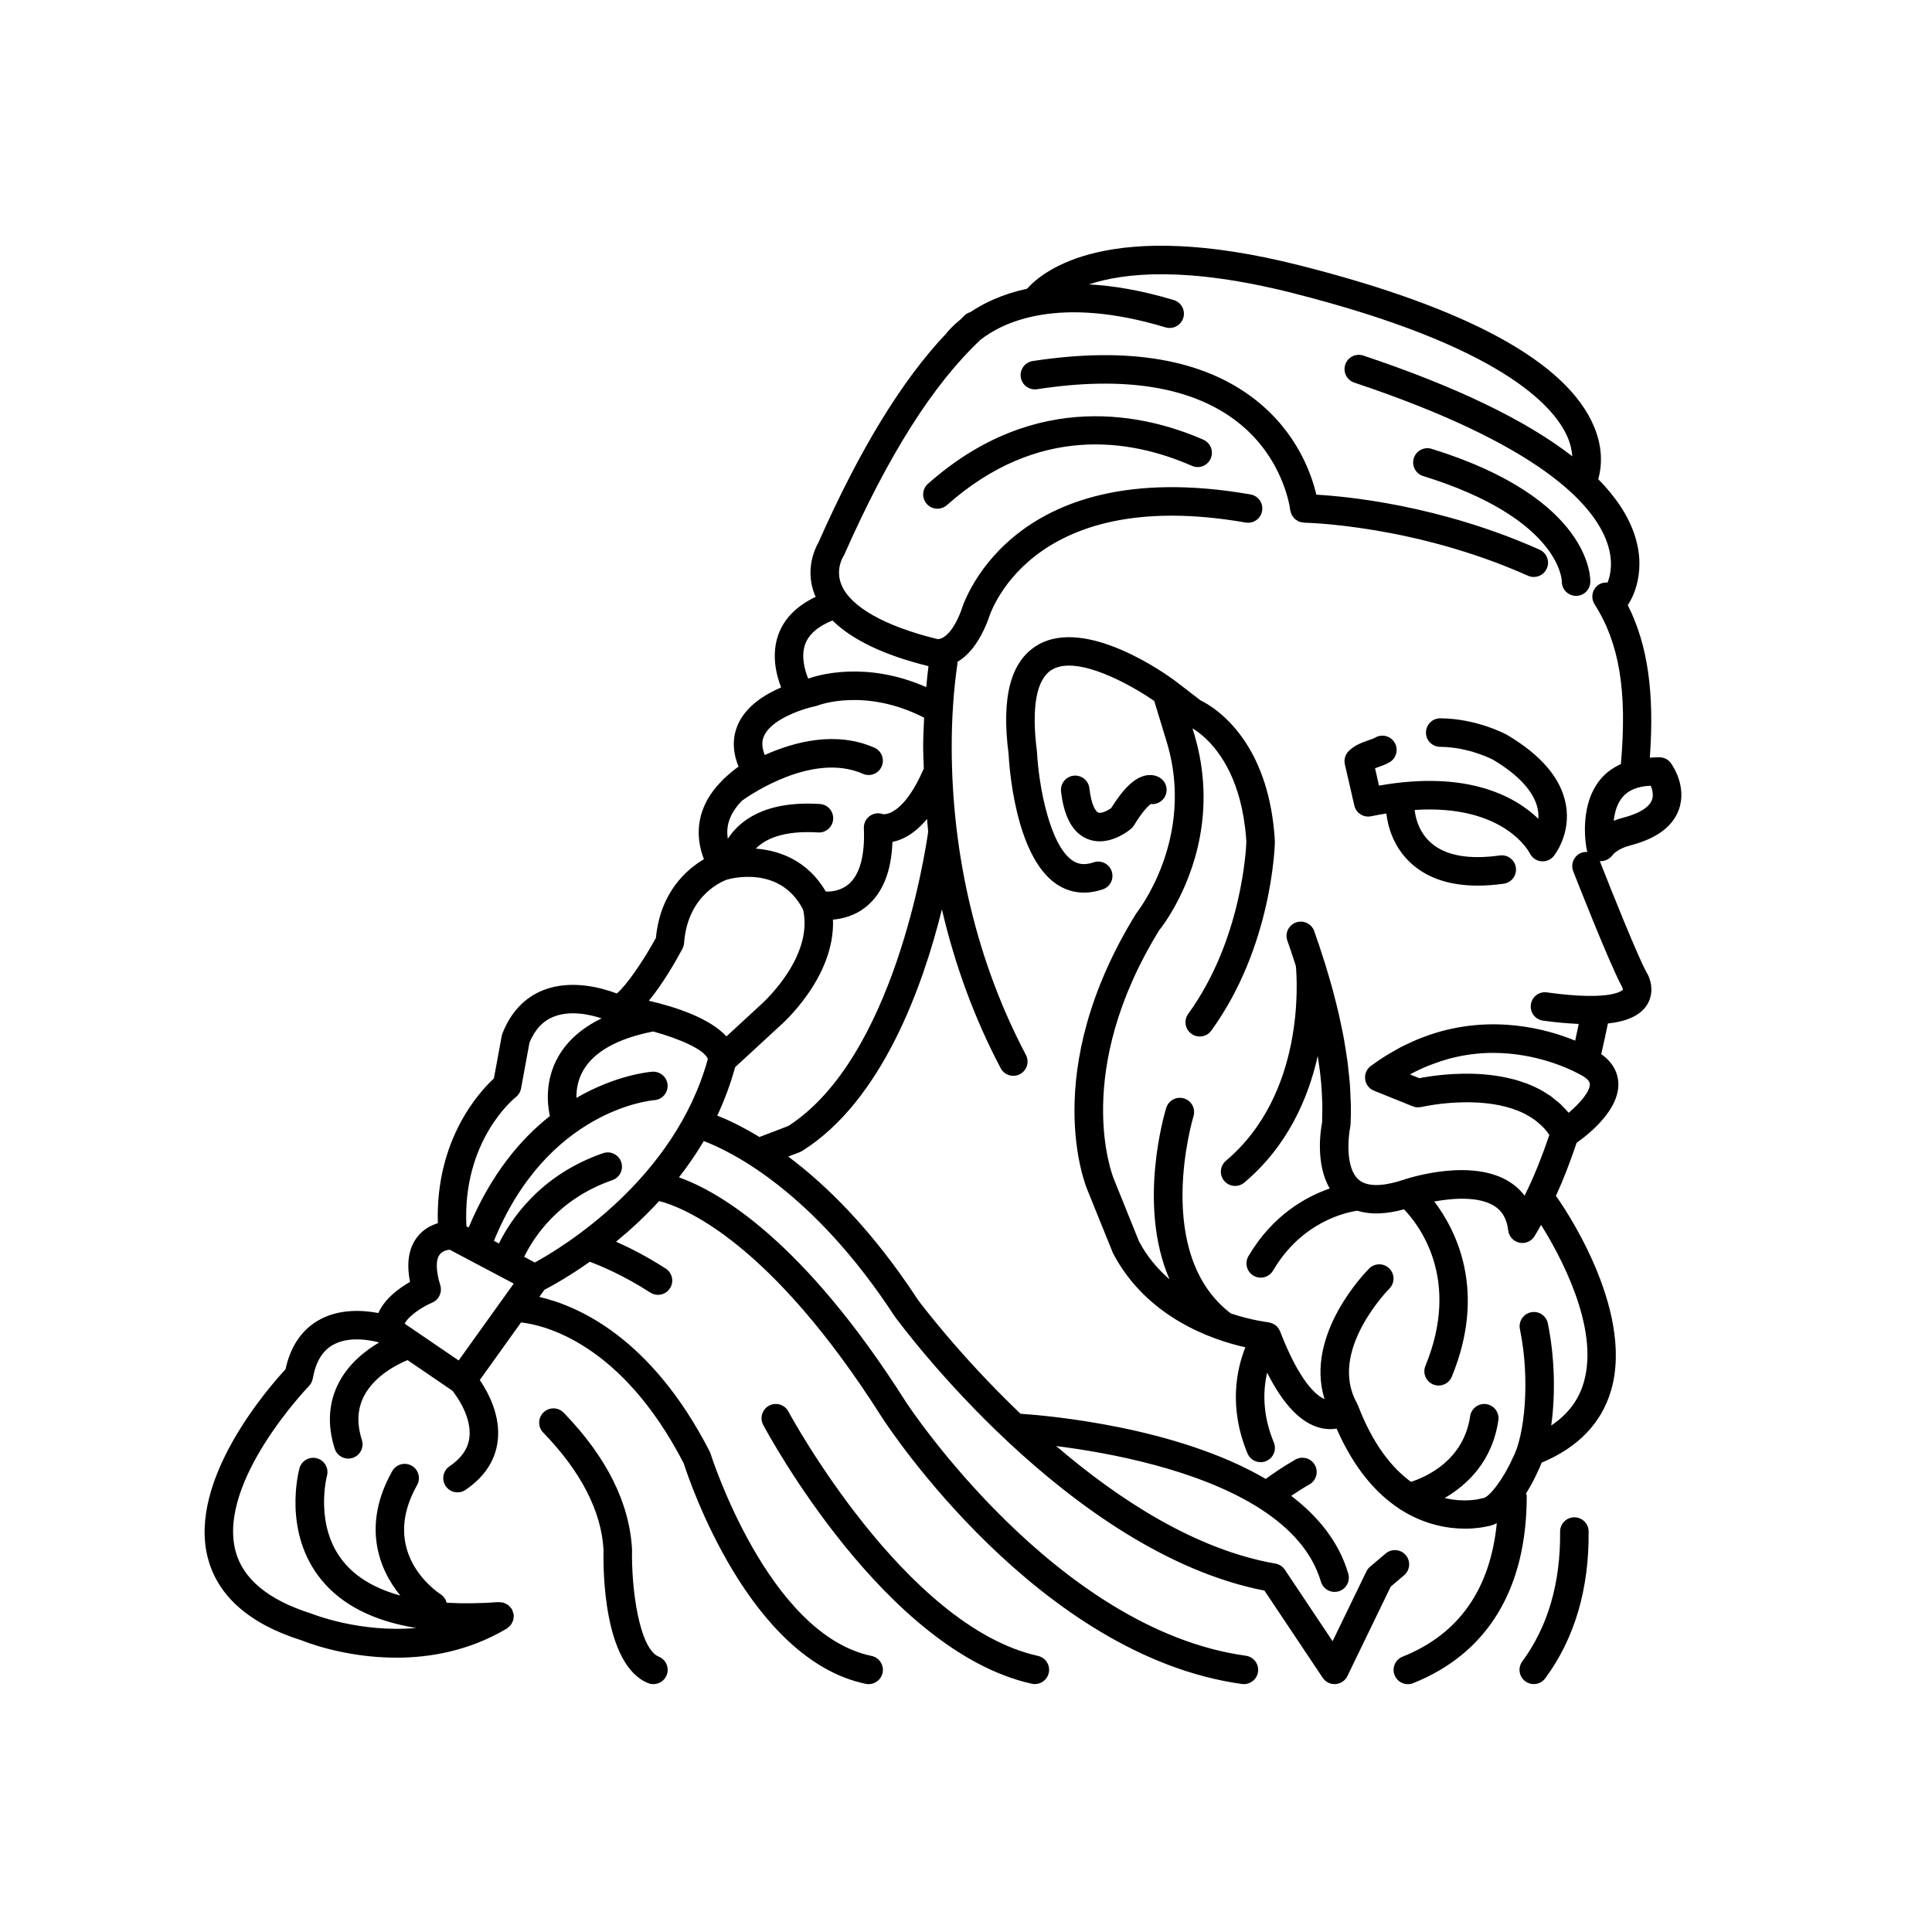 <?xml version="1.0" encoding="UTF-8"?>
<!-- Uploaded to: ICON Repo, www.iconrepo.com, Generator: ICON Repo Mixer Tools -->
<svg fill="#000000" width="800px" height="800px" version="1.1" viewBox="144 144 512 512" xmlns="http://www.w3.org/2000/svg">
 <g>
  <path d="m485.91 279.13c0.023 0.215 0.121 0.395 0.176 0.594 0.055 0.199 0.09 0.398 0.172 0.582 0.117 0.262 0.289 0.477 0.461 0.699 0.113 0.148 0.207 0.312 0.34 0.441 0.215 0.207 0.469 0.352 0.727 0.504 0.148 0.09 0.277 0.203 0.438 0.27 0.348 0.145 0.723 0.203 1.109 0.238 0.102 0.008 0.184 0.062 0.289 0.062 0.285 0.004 29.02 0.531 59.305 14.055 0.5 0.223 1.023 0.328 1.539 0.328 1.445 0 2.828-0.832 3.453-2.238 0.848-1.902-0.004-4.141-1.91-4.992-26.223-11.707-50.707-14.094-59.168-14.582-1.27-5.445-5.117-16.586-16.332-25.293-13.672-10.613-33.453-14.016-58.832-10.117-2.062 0.316-3.477 2.246-3.16 4.309s2.227 3.457 4.309 3.16c23.145-3.566 40.953-0.688 52.926 8.523 12.531 9.656 14.141 23.25 14.16 23.457z"/>
  <path d="m389.92 272.21c-1.562 1.387-1.703 3.773-0.32 5.332 0.746 0.844 1.785 1.273 2.828 1.273 0.891 0 1.785-0.316 2.508-0.953 24.242-21.516 48.688-17.543 64.934-10.406 1.922 0.848 4.141-0.031 4.981-1.945 0.836-1.91-0.031-4.141-1.945-4.981-14.949-6.555-44.316-13.762-72.984 11.68z"/>
  <path d="m549.42 370.14c0.562 1.16 1.684 1.953 2.965 2.102 0.145 0.016 0.289 0.023 0.434 0.023 1.129 0 2.211-0.508 2.934-1.395 0.188-0.234 4.625-5.805 3.227-13.609-1.234-6.887-6.453-13.102-15.641-18.535-0.32-0.176-7.996-4.309-17.645-4.367h-0.023c-2.078 0-3.766 1.676-3.777 3.758-0.012 2.086 1.668 3.789 3.758 3.801 7.637 0.047 13.945 3.379 13.953 3.379 6.934 4.102 11.055 8.66 11.918 13.184 0.168 0.891 0.207 1.73 0.156 2.504-5.941-5.723-18.5-12.988-42.223-8.785l-1.059-4.613c0.258-0.098 0.52-0.188 0.766-0.27 1.031-0.355 2.102-0.727 3.113-1.332 1.793-1.066 2.383-3.387 1.316-5.18-1.066-1.797-3.391-2.383-5.18-1.316-0.352 0.211-1.047 0.449-1.723 0.684-1.621 0.562-3.641 1.258-5.258 2.856-0.934 0.922-1.32 2.258-1.027 3.535l2.504 10.898c0.461 2.012 2.438 3.285 4.484 2.848 1.398-0.305 2.695-0.508 4.012-0.73 0.293 2.715 1.535 8.852 6.894 13.516 4.285 3.727 10.09 5.602 17.316 5.602 2.168 0 4.469-0.168 6.891-0.508 2.066-0.289 3.508-2.199 3.219-4.266-0.289-2.07-2.207-3.512-4.266-3.219-8.176 1.145-14.277 0.051-18.125-3.25-3.598-3.082-4.293-7.391-4.43-8.809 23.496-1.535 30.223 10.914 30.516 11.496z"/>
  <path d="m583.97 344.7c-0.984-0.051-1.84 0.055-2.75 0.094 1.262-17.129-0.543-29.953-5.848-40.438 0.324-0.449 5.312-7.598 1.91-18.301-1.645-5.164-4.922-10.188-9.73-15.074 0.836-2.926 1.418-7.848-1.086-13.863-7.113-17.082-33.359-31.477-78-42.781-50.551-12.805-68.023 1.387-72.281 6.176-6.66 1.441-11.566 3.871-15.02 6.203-0.523 0.156-1.023 0.402-1.457 0.793-0.371 0.336-0.734 0.738-1.105 1.086-2.144 1.754-3.379 3.188-3.828 3.769-11.809 12.484-22.945 30.703-33.895 55.438-0.828 1.438-3.613 7.039-0.996 13.758 0.078 0.203 0.215 0.395 0.301 0.594-5 2.387-8.402 5.734-9.941 10.102-1.828 5.191-0.59 10.418 0.762 13.918-4.371 1.875-9.355 4.965-11.504 9.953-1.074 2.488-1.746 6.254 0.23 11.031-1.105 0.758-2.371 1.809-3.641 2.996-0.07 0.051-0.176 0.129-0.203 0.148-0.129 0.098-0.195 0.238-0.309 0.352-2.258 2.223-4.441 5.051-5.586 8.656-1.273 4.004-1.059 8.16 0.547 12.398-4.527 2.656-11.551 8.676-12.711 20.828-3.586 6.562-7.977 12.762-10.363 14.75-3.629-1.387-11.898-3.84-19.414-0.918-4.992 1.949-8.66 5.82-10.898 11.504-0.09 0.227-0.156 0.461-0.203 0.699l-2.062 11.223c-3.809 3.512-15.523 16.199-14.855 38.363-1.801 0.547-3.848 1.586-5.449 3.648-2.277 2.926-2.918 6.922-1.922 11.906-2.805 1.59-6.711 4.414-8.391 8.254-4.109-0.785-10.422-1.188-15.824 1.898-4.516 2.574-7.465 6.945-8.785 13.008-4.508 4.867-25.824 29.254-20.629 49.832 2.582 10.23 11.059 17.668 24.875 21.996 0.715 0.297 11.293 4.602 25.137 4.602 8.914 0 19.188-1.797 29.051-7.59 0.008-0.004 0.016-0.008 0.023-0.012 0.066-0.039 0.133-0.066 0.195-0.105 0.164-0.098 0.262-0.25 0.406-0.367 0.211-0.172 0.43-0.328 0.602-0.543 0.152-0.191 0.242-0.406 0.355-0.617 0.113-0.219 0.242-0.418 0.312-0.656 0.078-0.258 0.082-0.523 0.102-0.797 0.016-0.184 0.082-0.355 0.07-0.547-0.004-0.039-0.027-0.07-0.031-0.113-0.027-0.254-0.129-0.492-0.207-0.742-0.074-0.234-0.125-0.477-0.242-0.691-0.02-0.035-0.02-0.074-0.039-0.109-0.102-0.168-0.258-0.27-0.379-0.418-0.172-0.211-0.324-0.426-0.535-0.594-0.184-0.145-0.391-0.234-0.594-0.34-0.227-0.121-0.441-0.254-0.691-0.328-0.238-0.07-0.484-0.066-0.734-0.09-0.199-0.016-0.387-0.09-0.59-0.07-4.977 0.363-9.555 0.414-13.75 0.168-0.23-0.871-0.738-1.676-1.551-2.207-1.691-1.109-16.215-11.359-6.289-28.969 1.027-1.816 0.383-4.121-1.438-5.144-1.809-1.016-4.121-0.383-5.144 1.438-7.984 14.156-3.758 25.777 2.137 32.973-6.551-1.793-11.586-4.734-14.996-8.867-7.883-9.547-4.496-22.648-4.441-22.855 0.551-2.008-0.629-4.082-2.633-4.641-2.004-0.562-4.094 0.621-4.648 2.633-0.191 0.688-4.539 16.953 5.836 29.605 5.477 6.676 13.895 10.91 25.082 12.719-14.922 1.34-27.383-3.664-27.777-3.816-11.461-3.606-18.234-9.238-20.133-16.742-4.656-18.402 19.258-43.305 19.504-43.559 0.523-0.543 0.875-1.227 1.008-1.969 0.781-4.391 2.512-7.301 5.289-8.895 4.137-2.375 9.691-1.371 12.312-0.684-3.699 2.176-8.016 5.578-10.645 10.562-2.773 5.258-3.164 11.172-1.152 17.57 0.508 1.617 1.996 2.648 3.606 2.648 0.375 0 0.754-0.055 1.133-0.176 1.992-0.625 3.102-2.746 2.473-4.734-1.398-4.453-1.199-8.297 0.609-11.746 2.769-5.277 8.637-8.258 11.484-9.445l11.906 8.117c1.102 1.395 5.195 7.008 4.484 12.484-0.379 2.922-2.102 5.391-5.269 7.555-1.723 1.176-2.168 3.527-0.988 5.25 0.73 1.074 1.918 1.648 3.121 1.648 0.734 0 1.477-0.215 2.129-0.66 4.992-3.41 7.856-7.738 8.508-12.867 0.859-6.762-2.504-12.965-4.734-16.25l10.934-15.262c6.137 0.703 26.641 5.449 43.109 37.352 1.535 4.793 17.422 52.027 48.238 58.43 0.258 0.055 0.516 0.078 0.773 0.078 1.75 0 3.324-1.227 3.695-3.012 0.422-2.043-0.887-4.043-2.934-4.469-27.426-5.695-42.512-53.117-42.66-53.598-0.066-0.207-0.148-0.41-0.246-0.602-15.535-30.285-35.039-38.613-45.141-40.934l1.355-1.895c1.859-0.953 6.371-3.434 12.027-7.422 2.867 1.066 8.984 3.606 16.02 8.156 0.633 0.41 1.344 0.605 2.051 0.605 1.238 0 2.453-0.609 3.176-1.727 1.133-1.754 0.629-4.094-1.121-5.227-5.078-3.281-9.676-5.582-13.172-7.125 3.723-3.059 7.621-6.613 11.426-10.773 6.266 1.594 29.336 10.445 59.121 57.449 1.668 2.574 41.457 63.102 95.328 70.535 0.176 0.023 0.348 0.035 0.523 0.035 1.855 0 3.477-1.371 3.738-3.262 0.285-2.066-1.16-3.977-3.227-4.262-50.418-6.953-89.629-66.555-90-67.121-27.316-43.109-49.652-55.879-60.23-59.664 2.316-2.988 4.551-6.168 6.578-9.613 7.387 2.812 28.98 13.379 50.531 46.379 1.883 2.582 46.328 62.668 98.059 72.762l15.43 23.098c0.703 1.055 1.883 1.68 3.141 1.68 0.086 0 0.172-0.004 0.262-0.012 1.352-0.094 2.547-0.902 3.141-2.121l11.484-23.711 3.551-3.012c1.59-1.352 1.785-3.734 0.434-5.324-1.352-1.586-3.731-1.785-5.324-0.434l-4.16 3.523c-0.402 0.34-0.727 0.762-0.953 1.234l-8.957 18.488-12.652-18.941c-0.574-0.859-1.473-1.445-2.492-1.625-21.254-3.707-41.684-17.082-58.105-31.156 13.984 1.766 37.902 6.184 54.141 16.66 0.035 0.02 0.062 0.051 0.102 0.066 7.629 4.945 13.559 11.223 15.906 19.215 0.484 1.645 1.988 2.715 3.625 2.715 0.355 0 0.711-0.051 1.066-0.152 2.004-0.59 3.148-2.688 2.562-4.691-2.473-8.422-7.992-15.184-15.125-20.613 1.355-0.922 2.988-1.973 4.856-3.043 1.812-1.035 2.438-3.344 1.402-5.156-1.031-1.812-3.34-2.438-5.156-1.402-3.394 1.941-6.094 3.82-7.844 5.117-23.488-13.758-57.328-16.758-64.984-17.273-16.445-15.691-27.035-29.98-27.195-30.195-12.152-18.613-24.336-30.465-34.367-37.969l3.051-1.164c0.234-0.09 0.457-0.199 0.668-0.332 21.168-13.316 31.949-43.605 37.008-64 3.457 14.809 8.66 28.988 15.578 42.09 0.676 1.285 1.988 2.016 3.344 2.016 0.594 0 1.199-0.141 1.762-0.438 1.844-0.973 2.551-3.258 1.578-5.106-12.867-24.367-19.664-52.641-19.664-81.762 0-7.644 0.512-15.031 1.523-21.953 0.023-0.152-0.027-0.289-0.023-0.438 2.746-1.613 5.754-4.836 8.195-11.277 0.098-0.359 10.164-35.773 68.195-25.656 2.047 0.363 4.016-1.016 4.371-3.074 0.359-2.055-1.016-4.012-3.074-4.371-64.809-11.312-76.688 30.746-76.68 30.793-2.555 6.723-5.383 7.766-6.465 7.5-13.945-3.457-22.926-8.566-25.277-14.383-1.609-3.977 0.363-7.211 0.418-7.309 0.117-0.176 0.223-0.363 0.309-0.559 11.762-26.602 23.598-45.242 36.141-57.031 5.875-4.602 20.531-11.887 49.031-3.285 1.996 0.59 4.106-0.531 4.711-2.527 0.602-2-0.527-4.109-2.527-4.711-8.527-2.57-15.973-3.801-22.484-4.156 9.441-3.121 26.008-4.793 54.039 2.309 54.887 13.902 69.137 29.805 72.746 38.051 0.867 1.984 1.207 3.715 1.312 5.199-12.254-9.523-30.727-18.457-55.383-26.695-1.988-0.66-4.117 0.41-4.781 2.387-0.66 1.98 0.41 4.121 2.387 4.781 49.168 16.43 63.629 32.289 67.105 42.699 1.605 4.812 0.773 8.391 0.02 10.293-0.777-0.055-1.578 0.062-2.285 0.516-1.762 1.121-2.281 3.453-1.16 5.215 6.594 10.375 8.68 23.066 6.973 42.367-2.148 0.992-4.027 2.324-5.519 4.164-5.856 7.238-3.606 18.176-3.508 18.641 0.039 0.176 0.125 0.328 0.188 0.492-0.543-0.039-1.102 0.008-1.645 0.219-1.945 0.762-2.902 2.953-2.144 4.894 0.391 1 9.625 24.598 12.949 30.656 0.129 0.223 0.238 0.598 0.227 0.699-0.02 0.035-2.387 3.207-20.141 0.746-2.094-0.309-3.977 1.152-4.262 3.223-0.289 2.07 1.156 3.977 3.223 4.262 3.539 0.492 6.613 0.742 9.461 0.871-0.309 1.48-0.613 2.969-0.938 4.43-7.148-2.953-21.879-7.188-38.477-1.574-0.219 0.074-0.434 0.16-0.652 0.238-1.066 0.375-2.137 0.777-3.219 1.238-0.477 0.203-0.949 0.438-1.422 0.652-0.828 0.383-1.652 0.758-2.484 1.195-0.723 0.379-1.434 0.801-2.148 1.215-0.602 0.348-1.195 0.668-1.797 1.047-1.34 0.84-2.668 1.734-3.969 2.703-1.102 0.812-1.672 2.16-1.5 3.516 0.176 1.359 1.066 2.516 2.336 3.027l10.301 4.148c0.363 0.148 0.742 0.234 1.129 0.266 0.117 0.008 0.234-0.027 0.352-0.027 0.27-0.004 0.539 0 0.805-0.062 0.012-0.004 0.129-0.031 0.27-0.059 0.129-0.027 0.336-0.07 0.551-0.113 0.055-0.012 0.098-0.02 0.156-0.031 0.254-0.051 0.578-0.105 0.922-0.164 0.074-0.012 0.141-0.023 0.219-0.039 0.352-0.059 0.758-0.121 1.18-0.184 0.113-0.016 0.219-0.031 0.336-0.051 0.438-0.062 0.918-0.121 1.414-0.184 0.137-0.016 0.273-0.031 0.414-0.051 0.516-0.059 1.066-0.109 1.637-0.16 0.145-0.012 0.289-0.023 0.438-0.035 0.602-0.047 1.23-0.086 1.875-0.117 0.125-0.004 0.25-0.012 0.379-0.016 0.688-0.027 1.395-0.043 2.117-0.047h0.242c0.918 0.004 1.867 0.027 2.836 0.086 0.055 0.004 0.109 0.008 0.164 0.008 1.016 0.062 2.055 0.16 3.098 0.301 0.008 0 0.02 0.004 0.027 0.004 3.211 0.438 6.481 1.289 9.379 2.801 0.047 0.023 0.086 0.055 0.133 0.078 0.836 0.445 1.637 0.957 2.398 1.52 0.277 0.207 0.535 0.445 0.801 0.668 0.504 0.418 0.992 0.863 1.449 1.348 0.309 0.328 0.598 0.688 0.887 1.047 0.203 0.254 0.379 0.535 0.566 0.805-2.078 6.144-4.246 11.473-6.559 16.09-1.07-1.434-2.391-2.652-3.945-3.637-10.008-6.359-26.336-1.188-28.168-0.574-3.914 1.312-9.164 2.367-11.91-0.078-3.516-3.129-2.723-11.352-2.168-13.984 0.043-0.195 0.07-0.402 0.078-0.602 0.086-1.727 0.105-3.5 0.074-5.312-0.012-0.68-0.066-1.395-0.094-2.086-0.047-1.148-0.082-2.285-0.176-3.465-0.07-0.898-0.184-1.832-0.281-2.75-0.105-1.012-0.195-2.016-0.332-3.055-0.137-1.027-0.312-2.086-0.48-3.133-0.152-0.973-0.297-1.934-0.477-2.926-0.199-1.105-0.441-2.238-0.676-3.367-0.203-0.984-0.398-1.957-0.629-2.957-0.262-1.152-0.559-2.328-0.855-3.504-0.258-1.023-0.516-2.051-0.797-3.09-0.316-1.164-0.66-2.352-1.008-3.539-0.324-1.109-0.652-2.223-1.004-3.348-0.355-1.145-0.738-2.305-1.121-3.469-0.227-0.691-0.426-1.359-0.664-2.059-0.016-0.051-0.059-0.086-0.078-0.137-0.348-1.02-0.664-2.016-1.035-3.051-0.707-1.965-2.875-2.988-4.832-2.281-1.965 0.703-2.988 2.867-2.281 4.832 0.609 1.703 1.16 3.375 1.711 5.047 0.184 0.559 0.359 1.113 0.539 1.664 0.359 3.863 2.418 33.934-18.535 51.617-1.594 1.344-1.797 3.731-0.449 5.324 0.746 0.887 1.816 1.34 2.891 1.34 0.859 0 1.723-0.293 2.434-0.891 11.551-9.75 16.969-22.445 19.461-33.559 0.371 2.406 0.688 4.766 0.887 7.027 0.004 0.035 0.008 0.07 0.012 0.105 0.137 1.59 0.215 3.121 0.266 4.633 0.008 0.27 0.035 0.555 0.039 0.824 0.031 1.277 0 2.5-0.031 3.719-0.012 0.41 0 0.84-0.02 1.246-0.426 2.188-1.781 11.09 2.023 17.566-6.25 2.168-15.141 7.031-21.547 17.945-1.055 1.797-0.453 4.113 1.348 5.172 0.602 0.352 1.258 0.52 1.91 0.52 1.297 0 2.559-0.668 3.262-1.867 7.637-13.016 19.434-15.461 22.352-15.875 3.394 1.07 7.519 0.957 12.355-0.371 4.066 4.242 15.109 18.559 5.676 41.477-0.793 1.93 0.125 4.137 2.055 4.934 0.473 0.195 0.961 0.285 1.438 0.285 1.484 0 2.894-0.879 3.496-2.34 9.34-22.688 1.164-38.766-4.633-46.426 5.16-0.949 11.867-1.371 15.93 1.203 2.102 1.336 3.297 3.445 3.652 6.453 0.188 1.586 1.352 2.887 2.91 3.242 0.281 0.062 0.562 0.094 0.84 0.094 1.273 0 2.488-0.645 3.191-1.75 0.605-0.953 1.176-2.023 1.762-3.043 4.68 7.441 15.613 27.031 11.32 41.742-1.379 4.731-4.242 8.492-8.625 11.422 1.156-8.207 0.926-18.254-0.895-27.07-0.422-2.043-2.414-3.371-4.465-2.934-2.043 0.422-3.359 2.422-2.934 4.465 2.754 13.34 1.301 28.297-1.945 34.215-2.258 5.18-6.148 10.426-7.859 10.59-0.234 0.023-0.469 0.07-0.699 0.137-0.09 0.027-4.047 1.105-9.441-0.191 5.812-3.371 12.613-9.559 14.227-20.594 0.301-2.066-1.129-3.984-3.191-4.285-2.043-0.305-3.984 1.129-4.285 3.191-1.719 11.785-11.723 16.133-15.676 17.406-4.961-3.629-10.062-9.801-14.09-20.375-0.027-0.074-0.102-0.117-0.133-0.188-0.047-0.105-0.047-0.223-0.105-0.328-7.769-13.738 8.422-30.137 8.586-30.301 1.477-1.473 1.484-3.863 0.012-5.34-1.469-1.477-3.856-1.488-5.336-0.023-0.77 0.762-17.215 17.418-11.844 34.629-2.129-0.926-6.578-4.449-11.781-17.973-0.062-0.16-0.164-0.293-0.242-0.438-0.059-0.105-0.105-0.211-0.176-0.312-0.25-0.363-0.547-0.688-0.898-0.941-0.02-0.012-0.027-0.035-0.047-0.047-0.055-0.035-0.117-0.039-0.172-0.074-0.316-0.199-0.656-0.344-1.023-0.441-0.113-0.031-0.223-0.062-0.34-0.082-0.094-0.016-0.18-0.059-0.273-0.066-0.102-0.012-4.309-0.477-9.883-2.332-20.824-15.855-10.012-51.883-9.898-52.246 0.613-1.992-0.496-4.109-2.488-4.727-1.996-0.617-4.109 0.496-4.727 2.484-0.41 1.32-7.723 25.73 0.875 45.469-3.117-2.711-5.969-6.019-8.125-10.145l-6.574-16.297c0-0.004-0.02-0.047-0.023-0.055-0.004-0.008-0.02-0.051-0.023-0.059-0.543-1.328-11.09-28.457 12-65.969 0.23-0.281 2.07-2.582 4.231-6.504 4.75-8.629 11.043-25.109 5.129-45.223l-0.543-1.785c0.652 0.395 1.52 0.98 2.5 1.805 3.922 3.293 9.75 10.441 11.438 24.488 0.008 0.078 0.023 0.148 0.035 0.227 0.133 1.137 0.234 2.32 0.309 3.551-0.055 1.613-1.129 25.902-15.41 45.598-1.227 1.691-0.848 4.051 0.84 5.277 0.672 0.488 1.445 0.723 2.215 0.723 1.168 0 2.32-0.543 3.059-1.559 16.074-22.168 16.832-48.898 16.855-50.023 0-0.055-0.027-0.102-0.027-0.156 0-0.051 0.023-0.094 0.02-0.148-0.699-11.867-3.953-20.184-7.66-25.906-4.762-7.359-10.27-10.441-12.035-11.289l-6.707-5.156c-0.012-0.008-0.023-0.012-0.031-0.016-0.008-0.008-0.012-0.016-0.02-0.023-2.375-1.758-23.57-16.988-36.387-9.484-7.176 4.215-9.691 13.766-7.719 28.906 0.133 2.738 1.633 26.969 12.68 34.461 2.223 1.504 4.695 2.262 7.309 2.262 1.613 0 3.285-0.289 4.981-0.871 1.977-0.676 3.027-2.828 2.348-4.801-0.68-1.977-2.824-3.027-4.801-2.348-2.894 0.992-4.582 0.188-5.598-0.496-5.992-4.059-8.934-19.684-9.406-28.875-1.523-11.766-0.137-19.273 4.019-21.715 6.793-3.984 21.242 4.266 27.074 8.328l3.406 11.203c4.188 14.23 1.188 26.566-2.316 34.738-0.777 1.816-1.582 3.426-2.336 4.809-0.754 1.379-1.461 2.531-2.047 3.426-0.879 1.344-1.48 2.109-1.562 2.223-25.898 42.004-13.293 72.203-12.785 73.375l6.691 16.539c8.934 17.098 26.32 23.004 35.09 24.957-2.281 5.707-4.539 15.82 0.559 28.117 0.602 1.457 2.012 2.332 3.492 2.332 0.48 0 0.973-0.09 1.445-0.289 1.93-0.801 2.844-3.012 2.043-4.938-3.109-7.496-2.84-13.918-1.773-18.5 4.312 8.531 8.977 13.395 14.168 14.656 1.605 0.391 3.027 0.383 4.242 0.176 4.699 10.727 10.57 17.18 16.363 21.051 0.238 0.215 0.508 0.375 0.789 0.523 6.348 3.988 12.527 4.934 16.887 4.934 2.828 0 4.891-0.391 5.727-0.582 0.934-0.125 1.828-0.438 2.688-0.859-1.738 17.543-10.102 29.438-24.973 35.367-1.938 0.773-2.883 2.973-2.109 4.91 0.59 1.477 2.012 2.379 3.512 2.379 0.469 0 0.941-0.086 1.398-0.27 19.691-7.852 30.102-24.977 30.102-49.527 0-0.277-0.102-0.52-0.156-0.781 1.559-2.473 2.66-4.801 3.16-5.961 0.348-0.633 0.645-1.418 0.949-2.164 9.668-4.051 15.875-10.484 18.402-19.164 6.394-21.961-13.605-50.133-14.461-51.324-0.051-0.07-0.125-0.102-0.18-0.164 1.93-4.211 3.758-8.91 5.512-14.125 3.215-2.258 11.539-8.828 11.039-16.094-0.148-2.164-1.164-5.047-4.519-7.398 0.605-2.68 1.207-5.371 1.766-8.117 5.223-0.578 8.621-2.199 10.352-4.918 2.144-3.371 0.871-7.121-0.078-8.562-2.391-4.363-9.16-21.227-12.422-29.566 0.082 0.004 0.16 0.027 0.242 0.027 1.223 0 2.414-0.613 3.144-1.617 0.051-0.066 1.254-1.676 4.738-2.566 6.887-1.785 11.199-4.965 12.82-9.461 2.199-6.09-1.625-11.668-2.07-12.285-0.648-0.949-1.703-1.523-2.848-1.586zm-246.79 16.93c0.68-2.168 2.031-3.988 3.484-5.461 1.996-1.438 18.695-12.961 32.004-7.109 1.918 0.855 4.144-0.023 4.981-1.938 0.84-1.91-0.027-4.141-1.938-4.981-10.195-4.481-21.195-1.582-29.051 1.949-1.113-2.801-0.477-4.375-0.223-4.973 1.535-3.578 6.981-5.996 10.766-7.199 0.008-0.004 0.016-0.004 0.027-0.008 1.16-0.367 2.18-0.633 2.863-0.766 0.23-0.047 0.461-0.113 0.68-0.203 0.129-0.047 12.465-4.789 28.133 3.258-0.109 2.519-0.258 5.019-0.258 7.598 0 1.961 0.113 3.906 0.172 5.859-4.922 11.465-9.551 12.125-10.562 12.125-0.172-0.004-0.223-0.016-0.203-0.004-1.191-0.457-2.527-0.277-3.559 0.469s-1.617 1.957-1.562 3.231c0.316 7.199-1.078 12.332-4.035 14.84-2 1.695-4.5 2.031-6.055 1.949-4.695-8.059-12.047-10.883-18.543-11.371 2.367-2.438 7.07-4.871 16.492-4.289 2.098 0.156 3.879-1.457 4.004-3.539 0.129-2.082-1.453-3.875-3.539-4.004-14.703-0.918-21.367 4.543-24.387 9.246-0.238-1.613-0.164-3.172 0.309-4.68zm-12.324 33.793c0.25-0.469 0.402-0.984 0.438-1.516 0.938-13.094 10.773-16.594 11.352-16.789 0.699-0.215 14.078-4.027 20.195 7.977 2.832 12.871-11.16 25.125-11.402 25.336l-8.922 8.223c-4.496-4.883-13.531-7.816-20.562-9.445 3.758-4.562 7.168-10.543 8.902-13.785zm-44.16 39.328c0.727-0.566 1.219-1.387 1.387-2.289l2.234-12.148c1.445-3.5 3.562-5.758 6.457-6.894 4.387-1.727 9.582-0.555 12.652 0.457-5.231 2.555-9.109 5.949-11.516 10.211-3.496 6.199-2.894 12.395-2.188 15.68-7.762 6.109-15.641 15.449-21.516 29.531l-0.602-0.32c-1.137-22.602 12.5-33.758 13.09-34.227zm-15.148 69.785-14.309-9.758c0.969-1.965 4.512-4.387 7.305-5.574 1.781-0.762 2.707-2.742 2.137-4.594-1.176-3.824-1.234-6.715-0.156-8.137 0.711-0.941 1.898-1.199 2.644-1.289l16.977 8.98zm20.199-25.961-2.84-1.5c2.434-5.012 9.004-15.352 23.379-20.324 1.973-0.684 3.019-2.832 2.336-4.809-0.68-1.969-2.832-3.019-4.809-2.336-16.695 5.773-24.488 17.625-27.59 23.934l-1.324-0.699c14.102-34.559 41.348-37.199 42.535-37.293 2.074-0.156 3.633-1.961 3.484-4.035-0.148-2.082-1.965-3.625-4.035-3.5-0.715 0.051-9.555 0.812-20.125 6.941-0.027-2.117 0.324-4.699 1.777-7.231 2.887-5.039 9.152-8.516 18.57-10.367 7.309 2.023 13.492 4.812 14.492 7.254-8.758 31.934-38.504 49.945-45.852 53.965zm67.137-36.164-7.629 2.91c-4.633-2.828-8.449-4.602-11.176-5.676 1.891-4 3.481-8.293 4.738-12.828l11.645-10.738c0.668-0.57 14.871-12.973 14.285-28.367 2.68-0.234 5.977-1.074 8.941-3.547 4.254-3.539 6.543-9.266 6.82-17.043 2.57-0.508 5.832-2.098 9.172-6.086 0.113 1.117 0.168 2.25 0.301 3.363-0.801 5.668-9.113 60.047-37.098 78.012zm37.148-121.88c0.004 0 0.023 0.008 0.027 0.008-0.242 1.816-0.414 3.688-0.594 5.559-16.008-7.055-28.801-3.144-31.145-2.301-0.031 0.008-0.102 0.023-0.137 0.031-0.945-2.301-1.938-5.859-0.812-9.062 0.945-2.684 3.43-4.789 7.242-6.34 5.176 5.125 13.684 9.211 25.418 12.105zm169.68 118.37c-0.492-0.602-1.047-1.145-1.598-1.695-0.199-0.199-0.379-0.426-0.578-0.617-0.461-0.43-0.973-0.809-1.469-1.203-0.395-0.316-0.77-0.664-1.18-0.953-0.16-0.113-0.344-0.203-0.512-0.316-0.785-0.523-1.578-1.027-2.406-1.465-0.125-0.066-0.266-0.117-0.395-0.184-0.902-0.457-1.82-0.883-2.758-1.246-0.25-0.098-0.52-0.172-0.777-0.266-0.863-0.312-1.734-0.602-2.613-0.844-0.324-0.09-0.664-0.16-0.996-0.242-0.895-0.219-1.785-0.414-2.684-0.574-0.324-0.059-0.652-0.109-0.98-0.16-1.129-0.172-2.25-0.309-3.359-0.402-0.129-0.012-0.25-0.027-0.379-0.035-7.481-0.57-14.195 0.5-16.891 1.031l-0.805-0.324-1.664-0.668c1.609-0.887 3.254-1.648 4.914-2.328 0.371-0.152 0.734-0.273 1.102-0.414 1.375-0.523 2.766-0.988 4.176-1.371 0.297-0.082 0.59-0.164 0.887-0.238 3.555-0.887 7.207-1.359 10.949-1.359 11.328 0 20.027 4.16 22.219 5.305 0.09 0.051 0.207 0.113 0.246 0.137 0.004 0.004 0.012 0.004 0.02 0.004 0.09 0.051 0.25 0.137 0.273 0.148 1.031 0.492 2.777 1.484 2.859 2.621 0.137 1.98-2.644 5.156-5.602 7.66zm22.066-82.891c-0.719 1.938-3.414 3.602-7.586 4.68-0.926 0.234-1.766 0.516-2.535 0.816 0.238-2.184 0.867-4.457 2.234-6.137 1.605-1.973 4.094-3.004 7.586-3.144 0.434 1.066 0.777 2.504 0.301 3.785z"/>
  <path d="m418.25 590.3c1.734 0 3.297-1.199 3.688-2.961 0.449-2.035-0.832-4.055-2.871-4.508-35.406-7.856-65.828-64.195-66.137-64.766-0.98-1.844-3.277-2.539-5.113-1.555-1.84 0.98-2.535 3.269-1.555 5.109 1.301 2.445 32.359 59.98 71.164 68.59 0.277 0.059 0.555 0.09 0.824 0.09z"/>
  <path d="m293.38 518.38c-1.449-1.496-3.844-1.531-5.344-0.082-1.5 1.453-1.535 3.844-0.082 5.344 10.051 10.367 15.434 20.926 15.988 31.094-0.113 5.043-0.078 30.441 11.785 35.297 0.469 0.191 0.953 0.281 1.43 0.281 1.488 0 2.898-0.883 3.5-2.348 0.793-1.93-0.133-4.137-2.062-4.926-5.207-2.133-7.312-18.051-7.098-28.422-0.664-12.336-6.758-24.523-18.117-36.238z"/>
  <path d="m561.22 546.1h-0.039c-2.086 0.023-3.762 1.73-3.738 3.816 0.137 13.605-3.234 25.164-10.016 34.363-1.238 1.68-0.879 4.047 0.797 5.285 0.676 0.5 1.461 0.738 2.242 0.738 1.16 0 2.301-0.531 3.043-1.535 7.777-10.547 11.645-23.645 11.492-38.93-0.023-2.074-1.711-3.738-3.781-3.738z"/>
  <path d="m448.96 357.07c1.27 0.164 2.594-0.367 3.43-1.465 1.266-1.656 0.945-4.031-0.715-5.293-0.496-0.379-1.859-1.211-3.969-0.824-2.949 0.555-5.898 3.32-9.258 8.688-0.965 0.668-2.625 1.484-3.406 1.16-0.629-0.246-1.824-1.883-2.344-6.445-0.234-2.074-2.121-3.559-4.18-3.328-2.074 0.234-3.566 2.106-3.328 4.18 0.773 6.828 3.152 11.074 7.07 12.621 1.074 0.426 2.144 0.598 3.172 0.598 4.242 0 7.836-2.93 8.316-3.34 0.309-0.262 0.57-0.566 0.781-0.914 2.328-3.812 3.82-5.184 4.43-5.637z"/>
  <path d="m561.68 301.91c2.008 0 3.68-1.582 3.769-3.606 0.043-0.898 0.512-22.156-42.051-35.359-1.996-0.613-4.109 0.496-4.727 2.488-0.617 1.992 0.496 4.109 2.488 4.727 36.07 11.188 36.73 27.434 36.738 27.867-0.059 2.055 1.543 3.785 3.606 3.879 0.062 0 0.121 0.004 0.176 0.004z"/>
 </g>
</svg>